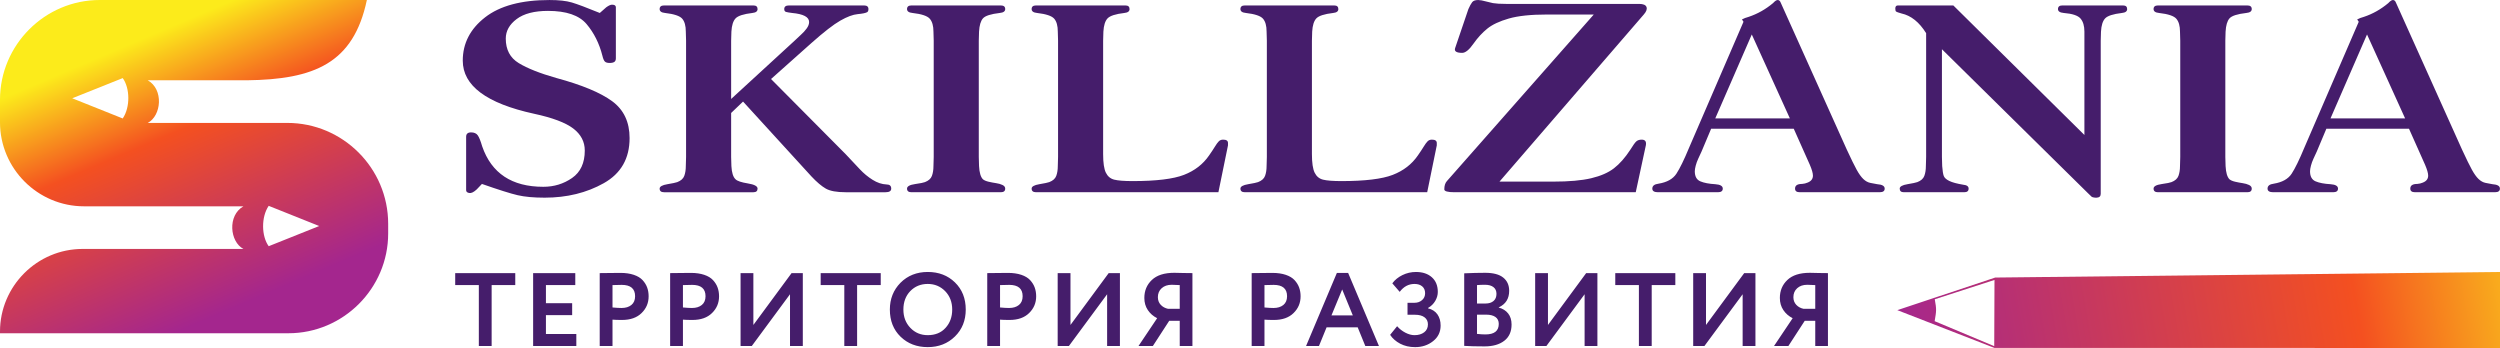 <?xml version="1.0" encoding="UTF-8"?> <!-- Creator: CorelDRAW 2021 (64-Bit) --> <svg xmlns="http://www.w3.org/2000/svg" xmlns:xlink="http://www.w3.org/1999/xlink" xmlns:xodm="http://www.corel.com/coreldraw/odm/2003" xml:space="preserve" width="139.157mm" height="19.371mm" style="shape-rendering:geometricPrecision; text-rendering:geometricPrecision; image-rendering:optimizeQuality; fill-rule:evenodd; clip-rule:evenodd" viewBox="0 0 13914.68 1936.95"> <defs> <style type="text/css"> <![CDATA[ .fil1 {fill:#451D6B;fill-rule:nonzero} .fil0 {fill:url(#id0)} .fil2 {fill:url(#id1)} ]]> </style> <linearGradient id="id0" gradientUnits="userSpaceOnUse" x1="621.48" y1="288.16" x2="1240.02" y2="1741.55"> <stop offset="0" style="stop-opacity:1; stop-color:#FCEB1B"></stop> <stop offset="0.349" style="stop-opacity:1; stop-color:#F45020"></stop> <stop offset="1" style="stop-opacity:1; stop-color:#A4268E"></stop> </linearGradient> <linearGradient id="id1" gradientUnits="userSpaceOnUse" x1="10592.75" y1="2081.48" x2="14452.74" y2="1410.11"> <stop offset="0" style="stop-opacity:1; stop-color:#A4268E"></stop> <stop offset="0.651" style="stop-opacity:1; stop-color:#F45020"></stop> <stop offset="1" style="stop-opacity:1; stop-color:#FCEB1B"></stop> </linearGradient> </defs> <g id="Слой_x0020_1">  <g id="_1632319720320"> <path class="fil0" d="M555.23 0c535.1,0 951.58,0 1486.68,0 -74.55,353.32 -292.99,442.36 -668.97,446.93l-550.54 0c89.77,50.72 76.07,197.26 0,237.23l776.72 0c309.21,0 561.4,252.19 561.4,561.4l0 54.05c0,305.38 -249.85,555.23 -555.23,555.23l-1605.29 0 0 -9.26c0,-253.38 206.65,-460.04 460.04,-460.04l894.92 0c-76.06,-39.97 -89.76,-186.52 0,-237.22l-887.13 0c-257.66,0 -467.83,-210.16 -467.83,-467.84l0 -125.23c0,-305.38 249.85,-555.23 555.23,-555.23zm1221.36 1258.02c-93.68,37.45 -187.38,74.89 -281.06,112.34 -40.36,-55.33 -42.81,-162.02 0,-224.68 93.68,37.45 187.38,74.89 281.06,112.34zm-1374.62 -711.02c93.68,-37.45 187.37,-74.88 281.06,-112.33 40.35,55.33 42.8,162.01 0,224.67 -93.69,-37.45 -187.38,-74.89 -281.06,-112.34z"></path> <path class="fil1" d="M3427.82 40.43l0 284.05c0,9.61 -2.88,16.34 -8.65,20.18 -5.77,3.85 -14.42,5.77 -25.95,5.77 -12.5,0 -21.39,-2.64 -26.68,-7.93 -5.29,-5.29 -9.85,-16.1 -13.7,-32.44 -17.3,-68.24 -46.62,-126.88 -87.95,-175.91 -41.33,-49.02 -112.94,-73.53 -214.83,-73.53 -75.93,0 -134.09,15.14 -174.46,45.42 -40.38,30.28 -60.56,66.56 -60.56,108.86 0,61.52 24.03,106.93 72.08,136.25 48.07,29.32 117.75,56.96 209.07,82.9 142.26,38.46 245.83,81.46 310.71,129.05 64.89,47.58 97.32,116.06 97.32,205.45 0,113.43 -47.82,197.05 -143.46,250.88 -95.64,53.83 -205.45,80.74 -329.45,80.74 -60.56,0 -110.54,-4.57 -149.95,-13.7 -39.42,-9.13 -105.74,-30.04 -198.97,-62.72l-28.84 30.28c-16.34,15.38 -30.28,22.11 -41.82,20.19 -11.53,-1.93 -17.3,-7.21 -17.3,-15.87l0 -297.02c0,-16.34 9.13,-24.51 27.4,-24.51 17.3,0 29.8,5.53 37.49,16.58 7.69,11.06 15.86,31.49 24.51,61.29 51.91,149.95 165.33,224.92 340.27,224.92 59.6,0 112.94,-16.34 160.04,-49.03 47.11,-32.68 70.65,-83.62 70.65,-152.83 0,-49.03 -21.39,-89.87 -64.17,-122.56 -42.77,-32.68 -115.58,-60.08 -218.43,-82.18 -264.34,-57.68 -396.5,-156.2 -396.5,-295.58 0,-96.11 41.33,-176.38 123.99,-240.78 82.66,-64.41 202.33,-96.6 359.02,-96.6 51.91,0 93.23,4.57 123.99,13.7 30.76,9.13 82.66,28.6 155.72,58.4l36.05 -31.73c13.46,-9.61 24.03,-14.41 31.72,-14.41 14.42,0 21.63,4.8 21.63,14.41zm641.61 510.41l353.25 -324.41c10.57,-10.58 22.11,-21.39 34.61,-32.45 12.49,-11.05 23.31,-22.83 32.44,-35.33 9.13,-12.49 13.7,-24.51 13.7,-36.04 0,-27.88 -31.72,-44.7 -95.16,-50.47 -15.38,-1.93 -26.43,-3.85 -33.16,-5.77 -6.73,-1.92 -10.1,-7.21 -10.1,-15.86 0,-13.46 8.65,-20.19 25.96,-20.19l418.13 0c16.34,0 24.51,6.73 24.51,20.19 0,8.65 -2.4,14.42 -7.21,17.3 -8.65,4.81 -26.19,8.41 -52.63,10.82 -26.43,2.4 -58.64,14.42 -96.6,36.04 -37.97,21.63 -91.55,63.21 -160.76,124.72l-224.93 200.41 415.25 418.13c31.73,33.65 58.16,61.77 79.3,84.35 21.15,22.59 44.7,42.05 70.64,58.4 25.96,16.34 51.91,24.99 77.86,25.95 17.3,0 25.95,7.69 25.95,23.07 0,13.46 -10.57,20.19 -31.72,20.19l-222.04 0c-49.98,0 -86.74,-6.73 -110.3,-20.19 -23.55,-13.46 -50.22,-36.05 -80.01,-67.76l-380.65 -416.69 -66.32 63.45 0 245.11 1.45 50.46c1.92,36.53 9.61,61.05 23.07,73.53 9.61,9.62 32.44,17.31 68.48,23.07 36.05,5.77 54.07,15.38 54.07,28.84 0,13.46 -7.69,20.19 -23.07,20.19l-497.43 0c-16.34,0 -24.51,-6.73 -24.51,-20.19 0,-11.53 14.42,-19.7 43.26,-24.51 28.84,-4.81 47.1,-8.65 54.79,-11.54 20.19,-7.69 33.17,-19.22 38.93,-34.6 5.77,-15.38 8.66,-33.65 8.66,-54.8l1.44 -50.46 0 -647.38 -1.44 -50.47c0,-32.69 -6.73,-56.72 -20.19,-72.09 -13.46,-15.38 -45.18,-25.95 -95.16,-31.72 -20.19,-1.93 -30.28,-9.13 -30.28,-21.63 0,-13.46 8.17,-20.19 24.51,-20.19l497.43 0c15.38,0 23.07,6.73 23.07,20.19 0,12.5 -9.61,19.7 -28.84,21.63 -49.02,5.77 -80.25,15.86 -93.71,30.28 -13.46,14.42 -21.15,38.93 -23.07,73.53l-1.45 50.47 0 324.41zm1127.51 322.98l0 -647.38 -1.44 -50.47c0,-31.73 -6.73,-55.52 -20.19,-71.37 -13.46,-15.86 -45.66,-26.67 -96.6,-32.44 -20.19,-1.93 -30.28,-9.13 -30.28,-21.63 0,-13.46 8.17,-20.19 24.51,-20.19l497.43 0c16.34,0 24.51,6.73 24.51,20.19 0,12.5 -10.09,19.7 -30.28,21.63 -49.98,5.77 -81.22,15.86 -93.71,30.28 -12.5,14.42 -19.71,38.93 -21.63,73.53l-1.44 50.47 0 647.38 1.44 50.46c1.92,36.53 9.13,61.05 21.63,73.53 6.73,5.77 17.3,10.34 31.72,13.7 14.42,3.37 28.36,6.01 41.82,7.93 13.45,1.92 25.23,5.29 35.32,10.1 10.1,4.8 15.14,11.53 15.14,20.18 0,13.46 -8.17,20.19 -24.51,20.19l-497.43 0c-16.34,0 -24.51,-6.73 -24.51,-20.19 0,-12.49 14.9,-20.91 44.7,-25.23 29.8,-4.33 48.06,-7.93 54.79,-10.82 20.19,-7.69 33.17,-19.22 38.93,-34.6 5.77,-15.38 8.66,-33.65 8.66,-54.8l1.44 -50.46zm692.08 0l0 0 0 -647.38 -1.44 -50.47c0,-32.69 -6.73,-56.72 -20.19,-72.09 -13.46,-15.38 -45.18,-25.95 -95.16,-31.72 -20.19,-1.93 -30.28,-9.13 -30.28,-21.63 0,-13.46 8.17,-20.19 24.51,-20.19l497.43 0c15.38,0 23.07,6.73 23.07,20.19 0,12.5 -9.61,19.7 -28.84,21.63 -49.02,5.77 -80.25,15.86 -93.71,30.28 -13.46,14.42 -21.15,38.93 -23.07,73.53l-1.45 50.47 0 631.51c0,48.07 5.05,82.43 15.15,103.09 10.09,20.67 25.71,33.65 46.86,38.94 21.15,5.28 55.27,7.93 102.37,7.93 130.72,0 225.88,-11.54 285.48,-34.61 59.6,-23.07 106.21,-59.12 139.86,-108.14 13.46,-19.22 24.27,-35.56 32.44,-49.02 8.17,-13.46 15.38,-23.31 21.63,-29.56 6.25,-6.25 14.18,-9.37 23.79,-9.37 18.27,0 27.4,6.24 27.4,18.74l0 12.98 -53.35 260.97 -1015.05 0c-16.34,0 -24.51,-6.73 -24.51,-20.19 0,-11.53 14.42,-19.7 43.26,-24.51 28.84,-4.81 47.1,-8.65 54.79,-11.54 20.19,-7.69 33.17,-19.22 38.93,-34.6 5.77,-15.38 8.66,-33.65 8.66,-54.8l1.44 -50.46zm1162.11 0l0 0 0 -647.38 -1.44 -50.47c0,-32.69 -6.73,-56.72 -20.19,-72.09 -13.46,-15.38 -45.18,-25.95 -95.16,-31.72 -20.19,-1.93 -30.28,-9.13 -30.28,-21.63 0,-13.46 8.17,-20.19 24.51,-20.19l497.43 0c15.38,0 23.07,6.73 23.07,20.19 0,12.5 -9.61,19.7 -28.84,21.63 -49.02,5.77 -80.25,15.86 -93.71,30.28 -13.46,14.42 -21.15,38.93 -23.07,73.53l-1.45 50.47 0 631.51c0,48.07 5.05,82.43 15.15,103.09 10.09,20.67 25.71,33.65 46.86,38.94 21.15,5.28 55.27,7.93 102.37,7.93 130.72,0 225.88,-11.54 285.48,-34.61 59.6,-23.07 106.21,-59.12 139.86,-108.14 13.46,-19.22 24.27,-35.56 32.44,-49.02 8.17,-13.46 15.38,-23.31 21.63,-29.56 6.25,-6.25 14.18,-9.37 23.79,-9.37 18.27,0 27.4,6.24 27.4,18.74l0 12.98 -53.35 260.97 -1015.05 0c-16.34,0 -24.51,-6.73 -24.51,-20.19 0,-11.53 14.42,-19.7 43.26,-24.51 28.84,-4.81 47.1,-8.65 54.79,-11.54 20.19,-7.69 33.17,-19.22 38.93,-34.6 5.77,-15.38 8.66,-33.65 8.66,-54.8l1.44 -50.46zm1819.58 -793.01l-260.97 0c-89.39,0 -160.04,7.45 -211.94,22.35 -51.91,14.9 -91.8,33.64 -119.68,56.23 -27.87,22.6 -53.35,50.23 -76.41,82.91 -24.03,34.6 -45.18,51.91 -63.44,51.91 -32.69,0 -45.66,-9.14 -38.94,-27.4l73.53 -216.27c7.69,-17.3 14.66,-30.04 20.91,-38.21 6.25,-8.17 17.54,-12.26 33.89,-12.26 4.8,0 11.05,0.72 18.74,2.16 7.69,1.45 17.79,3.85 30.28,7.21 12.5,3.37 23.55,6.01 33.17,7.93 17.3,2.89 41.33,4.33 72.08,4.33l741.1 0c23.07,0 36.77,5.77 41.1,17.3 4.32,11.54 -0.72,25.48 -15.14,41.82l-803.1 929.98 299.9 0c87.47,0 157.64,-6.25 210.5,-18.74 52.87,-12.5 95.16,-31.01 126.88,-55.52 31.73,-24.51 62.01,-58.88 90.84,-103.09 15.38,-24.99 26.67,-40.61 33.88,-46.86 7.21,-6.25 17.06,-9.37 29.56,-9.37 19.23,0 26.92,10.57 23.07,31.72l-56.23 260.97 -1009.28 0c-37.49,0 -56.24,-5.29 -56.24,-15.86 0,-20.19 4.81,-35.57 14.42,-46.14l817.52 -927.1zm1113.09 635.84l-459.94 0 -53.35 126.89c-5.77,12.49 -11.78,25.47 -18.03,38.93 -6.24,13.46 -11.05,26.67 -14.42,39.65 -3.36,12.98 -5.04,23.31 -5.04,31 0,28.84 10.33,47.59 31,56.24 20.67,8.65 48.3,13.94 82.9,15.86 27.88,1.92 41.82,10.09 41.82,24.51 0,13.46 -9.13,20.19 -27.4,20.19l-333.06 0c-21.15,0 -31.72,-6.73 -31.72,-20.19 0,-15.38 11.54,-24.51 34.61,-27.39 47.1,-7.69 80.25,-26.2 99.48,-55.52 19.23,-29.32 42.78,-77.61 70.65,-144.9l302.78 -700.74 -8.65 -12.97c10.58,-5.77 23.07,-10.58 37.49,-14.42 49.03,-16.35 94.2,-41.82 135.53,-76.42 10.58,-11.53 19.23,-17.3 25.96,-17.3 7.69,0 13.46,5.29 17.3,15.86l367.67 817.52c24.03,51.91 42.29,89.15 54.79,111.74 12.5,22.59 24.75,39.66 36.77,51.19 12.02,11.54 24.99,18.75 38.93,21.63 13.94,2.88 26.68,5.29 38.21,7.21 27.88,1.92 41.82,10.09 41.82,24.51 0,13.46 -9.13,20.19 -27.4,20.19l-445.53 0c-17.3,0 -25.95,-6.73 -25.95,-20.19 0,-17.3 12.98,-25.95 38.93,-25.95 11.54,-0.96 21.63,-3.37 30.28,-7.21 20.19,-7.69 30.28,-20.67 30.28,-38.93 0,-13.46 -5.76,-33.65 -17.3,-60.57l-89.39 -200.41zm-233.58 -524.82l-203.29 467.15 415.25 0 -211.95 -467.15zm1121.74 -161.49l729.57 720.91 0 -575.29c0,-31.73 -7.21,-56 -21.63,-72.81 -14.42,-16.82 -45.66,-27.16 -93.72,-31 -21.15,-1.93 -31.72,-9.13 -31.72,-21.63 0,-13.46 8.17,-20.19 24.51,-20.19l337.38 0c15.39,0 23.08,6.73 23.08,20.19 0,12.5 -9.62,19.7 -28.84,21.63 -49.03,5.77 -80.26,15.86 -93.72,30.28 -13.46,14.42 -21.15,38.93 -23.07,73.53l-1.44 50.47 0 852.11c0,13.46 -7.21,20.67 -21.63,21.63l-10.09 0c-9.62,-0.96 -15.87,-2.64 -18.75,-5.05 -2.88,-2.4 -9.61,-8.89 -20.19,-19.46l-813.19 -801.66 0 599.8 1.44 50.46c1.92,25.96 4.81,44.22 8.65,54.8 3.85,10.57 14.18,19.94 31,28.12 16.83,8.17 42.54,15.14 77.14,20.9 20.18,1.93 30.28,9.14 30.28,21.63 0,13.46 -8.17,20.19 -24.51,20.19l-335.95 0c-15.38,0 -23.07,-6.73 -23.07,-20.19 0,-11.53 14.42,-19.7 43.26,-24.51 28.84,-4.81 47.1,-8.65 54.79,-11.54 20.19,-7.69 33.17,-19.22 38.94,-34.6 5.76,-15.38 8.65,-33.65 8.65,-54.8l1.44 -50.46 0 -689.2c-38.45,-61.52 -84.1,-98.04 -136.97,-109.58 -17.31,-4.81 -27.4,-8.41 -30.28,-10.81 -2.89,-2.41 -4.33,-7.93 -4.33,-16.59 0,-11.53 4.81,-17.3 14.42,-17.3l308.55 0zm1263.05 843.48l0 -647.38 -1.44 -50.47c0,-31.73 -6.73,-55.52 -20.19,-71.37 -13.46,-15.86 -45.66,-26.67 -96.6,-32.44 -20.19,-1.93 -30.28,-9.13 -30.28,-21.63 0,-13.46 8.17,-20.19 24.51,-20.19l497.43 0c16.34,0 24.51,6.73 24.51,20.19 0,12.5 -10.09,19.7 -30.28,21.63 -49.98,5.77 -81.22,15.86 -93.71,30.28 -12.5,14.42 -19.71,38.93 -21.63,73.53l-1.44 50.47 0 647.38 1.44 50.46c1.92,36.53 9.13,61.05 21.63,73.53 6.73,5.77 17.3,10.34 31.72,13.7 14.42,3.37 28.36,6.01 41.82,7.93 13.45,1.92 25.23,5.29 35.32,10.1 10.1,4.8 15.14,11.53 15.14,20.18 0,13.46 -8.17,20.19 -24.51,20.19l-497.43 0c-16.34,0 -24.51,-6.73 -24.51,-20.19 0,-12.49 14.9,-20.91 44.7,-25.23 29.8,-4.33 48.06,-7.93 54.79,-10.82 20.19,-7.69 33.17,-19.22 38.93,-34.6 5.77,-15.38 8.66,-33.65 8.66,-54.8l1.44 -50.46zm1273.13 -157.17l-459.94 0 -53.35 126.89c-5.77,12.49 -11.78,25.47 -18.03,38.93 -6.24,13.46 -11.05,26.67 -14.42,39.65 -3.36,12.98 -5.04,23.31 -5.04,31 0,28.84 10.33,47.59 31,56.24 20.67,8.65 48.3,13.94 82.9,15.86 27.88,1.92 41.82,10.09 41.82,24.51 0,13.46 -9.13,20.19 -27.4,20.19l-333.06 0c-21.15,0 -31.72,-6.73 -31.72,-20.19 0,-15.38 11.54,-24.51 34.61,-27.39 47.1,-7.69 80.25,-26.2 99.48,-55.52 19.23,-29.32 42.78,-77.61 70.65,-144.9l302.78 -700.74 -8.65 -12.97c10.58,-5.77 23.07,-10.58 37.49,-14.42 49.03,-16.35 94.2,-41.82 135.53,-76.42 10.58,-11.53 19.23,-17.3 25.96,-17.3 7.69,0 13.46,5.29 17.3,15.86l367.67 817.52c24.03,51.91 42.29,89.15 54.79,111.74 12.5,22.59 24.75,39.66 36.77,51.19 12.02,11.54 24.99,18.75 38.93,21.63 13.94,2.88 26.68,5.29 38.21,7.21 27.88,1.92 41.82,10.09 41.82,24.51 0,13.46 -9.13,20.19 -27.4,20.19l-445.53 0c-17.3,0 -25.95,-6.73 -25.95,-20.19 0,-17.3 12.98,-25.95 38.93,-25.95 11.54,-0.96 21.63,-3.37 30.28,-7.21 20.19,-7.69 30.28,-20.67 30.28,-38.93 0,-13.46 -5.76,-33.65 -17.3,-60.57l-89.39 -200.41zm-233.58 -524.82l-203.29 467.15 415.25 0 -211.95 -467.15z"></path> <path class="fil1" d="M2665.11 1586.77l-131.52 0 0 -66.63 334.29 0 0 66.63 -131.51 0 0 338.92 -71.26 0 0 -338.92zm542.64 338.92l-240.44 0 0 -405.56 234.64 0 0 66.63 -163.38 0 0 100.8 146 0 0 66.62 -146 0 0 104.87 169.18 0 0 66.62zm201.38 -146.58l0 146.58 -71.26 0 0 -405.56c17,0 35.35,-0.19 55.05,-0.58 20.08,-0.38 40.17,-0.58 60.26,-0.58 28.58,0 53.4,3.58 74.44,10.72 21.05,7.15 37.37,17 48.96,29.55 11.59,12.56 20.09,26.27 25.49,41.14 5.41,14.87 8.12,31.19 8.12,48.96 0,36.7 -13.14,67.78 -39.4,93.28 -25.88,25.49 -62.19,38.24 -108.92,38.24 -23.57,0 -41.14,-0.58 -52.73,-1.74zm50.99 -193.51l-50.99 1.16 0 124.56c20.47,1.93 37.28,2.9 50.41,2.9 22.79,0 41.04,-5.61 54.75,-16.81 13.72,-11.2 20.57,-27.42 20.57,-48.67 0,-42.1 -24.91,-63.15 -74.73,-63.15zm341.01 193.51l0 146.58 -71.26 0 0 -405.56c17,0 35.35,-0.19 55.05,-0.58 20.08,-0.38 40.17,-0.58 60.26,-0.58 28.58,0 53.4,3.58 74.44,10.72 21.05,7.15 37.37,17 48.96,29.55 11.59,12.56 20.09,26.27 25.49,41.14 5.41,14.87 8.12,31.19 8.12,48.96 0,36.7 -13.14,67.78 -39.4,93.28 -25.88,25.49 -62.19,38.24 -108.92,38.24 -23.57,0 -41.14,-0.58 -52.73,-1.74zm50.99 -193.51l-50.99 1.16 0 124.56c20.47,1.93 37.28,2.9 50.41,2.9 22.79,0 41.04,-5.61 54.75,-16.81 13.72,-11.2 20.57,-27.42 20.57,-48.67 0,-42.1 -24.91,-63.15 -74.73,-63.15zm544.95 52.14l-212.62 287.95 -62.58 0 0 -405.56 71.26 0 0 288.53 212.62 -288.53 62.58 0 0 405.56 -71.26 0 0 -287.95zm302.2 -50.98l-131.52 0 0 -66.63 334.29 0 0 66.63 -131.51 0 0 338.92 -71.26 0 0 -338.92zm253.53 136.15c0,-59.1 19.7,-108.73 59.1,-148.9 40.18,-40.17 90.77,-60.26 151.8,-60.26 61.03,0 111.43,19.31 151.21,57.94 40.18,39.01 60.26,89.41 60.26,151.22 0,60.64 -20.08,110.65 -60.26,150.05 -40.17,39.4 -90.57,59.1 -151.21,59.1 -61.03,0 -111.43,-19.31 -151.22,-57.94 -39.78,-38.62 -59.68,-89.02 -59.68,-151.21zm75.32 0c0,40.94 12.94,74.92 38.82,101.96 25.88,27.04 58.13,40.56 96.75,40.56 41.72,0 74.73,-13.52 99.07,-40.56 24.72,-27.04 37.08,-61.03 37.08,-101.96 0,-41.33 -13.13,-75.51 -39.4,-102.55 -26.27,-26.65 -58.52,-39.98 -96.75,-39.98 -39.01,0 -71.45,13.33 -97.33,39.98 -25.5,26.65 -38.24,60.84 -38.24,102.55zm538 56.2l0 146.58 -71.26 0 0 -405.56c17,0 35.35,-0.19 55.05,-0.58 20.08,-0.38 40.17,-0.58 60.26,-0.58 28.58,0 53.4,3.58 74.44,10.72 21.05,7.15 37.37,17 48.96,29.55 11.59,12.56 20.09,26.27 25.49,41.14 5.41,14.87 8.12,31.19 8.12,48.96 0,36.7 -13.14,67.78 -39.4,93.28 -25.88,25.49 -62.19,38.24 -108.92,38.24 -23.57,0 -41.14,-0.58 -52.73,-1.74zm50.99 -193.51l-50.99 1.16 0 124.56c20.47,1.93 37.28,2.9 50.41,2.9 22.79,0 41.04,-5.61 54.75,-16.81 13.72,-11.2 20.57,-27.42 20.57,-48.67 0,-42.1 -24.91,-63.15 -74.73,-63.15zm544.95 52.14l-212.62 287.95 -62.58 0 0 -405.56 71.26 0 0 288.53 212.62 -288.53 62.58 0 0 405.56 -71.26 0 0 -287.95zm474.84 287.95l-70.67 0 0 -140.21 -58.52 0 -90.96 140.21 -79.95 0 103.7 -154.69c-21.63,-10.82 -38.91,-25.88 -51.85,-45.2 -12.94,-19.31 -19.41,-41.71 -19.41,-67.2 0,-40.56 13.9,-73.96 41.71,-100.23 27.82,-26.65 69.52,-39.98 125.15,-39.98 0.77,0 17.77,0.39 50.99,1.16 16.99,0.39 33.6,0.58 49.82,0.58l0 405.56zm-135.57 -206.83l64.9 0 0 -132.09c-19.7,-1.16 -34.58,-1.74 -44.62,-1.74 -23.17,0 -41.81,6.37 -55.91,19.12 -14.1,12.74 -21.15,29.35 -21.15,49.83 0,16.99 5.31,31.19 15.93,42.58 10.63,11.4 24.24,18.83 40.85,22.31zm536.54 60.26l0 146.58 -71.26 0 0 -405.56c17,0 35.35,-0.19 55.05,-0.58 20.08,-0.38 40.17,-0.58 60.26,-0.58 28.58,0 53.4,3.58 74.44,10.72 21.05,7.15 37.37,17 48.96,29.55 11.59,12.56 20.09,26.27 25.49,41.14 5.41,14.87 8.12,31.19 8.12,48.96 0,36.7 -13.14,67.78 -39.4,93.28 -25.88,25.49 -62.19,38.24 -108.92,38.24 -23.57,0 -41.14,-0.58 -52.73,-1.74zm50.99 -193.51l-50.99 1.16 0 124.56c20.47,1.93 37.28,2.9 50.41,2.9 22.79,0 41.04,-5.61 54.75,-16.81 13.72,-11.2 20.57,-27.42 20.57,-48.67 0,-42.1 -24.91,-63.15 -74.73,-63.15zm252.37 340.08l-71.83 0 171.49 -406.72 62.58 0 171.49 406.72 -75.89 0 -42.3 -103.7 -173.23 0 -42.3 103.7zm188.3 -170.34l-59.1 -144.26 -59.68 144.26 118.77 0zm346.81 176.71c-31.29,0 -59.01,-6.37 -83.14,-19.12 -24.14,-12.74 -42.78,-29.16 -55.91,-49.25l38.82 -48.09c12.75,14.68 28,26.65 45.77,35.93 17.77,9.27 34.77,13.9 50.99,13.9 22.02,0 39.98,-5.31 53.89,-15.93 13.9,-10.62 20.86,-25.4 20.86,-44.33 0,-16.61 -6.28,-29.64 -18.84,-39.11 -12.55,-9.46 -30.22,-14.19 -53.01,-14.19l-41.72 0 0 -66.63 39.4 0c16.22,0 30.03,-4.92 41.43,-14.77 11.39,-9.85 17.09,-22.69 17.09,-38.53 0,-16.22 -5.31,-28.87 -15.93,-37.95 -10.63,-9.08 -25.01,-13.62 -43.17,-13.62 -32.83,0 -60.26,14.68 -82.26,44.04l-41.14 -47.51c13.9,-18.93 32.64,-34.19 56.2,-45.78 23.56,-11.59 48.67,-17.38 75.31,-17.38 37.09,0 66.63,9.85 88.64,29.55 22.02,19.7 33.03,46.93 33.03,81.69 0,16.99 -4.73,33.6 -14.2,49.83 -9.46,16.22 -22.88,29.35 -40.27,39.4l0 1.73c23.18,5.8 40.66,17.1 52.44,33.9 11.78,16.8 17.67,37.56 17.67,62.29 0,35.92 -14.1,64.89 -42.29,86.9 -27.82,22.01 -61.03,33.02 -99.65,33.02zm273.22 -6.95l0 -403.82c41.72,-1.93 80.72,-2.9 117.03,-2.9 44.81,0 78.21,8.89 100.23,26.66 22.02,17.77 33.03,42.29 33.03,73.57 0,43.65 -19.32,74.35 -57.94,92.12l0 1.16c22.01,5.79 39.4,16.7 52.14,32.73 12.75,16.03 19.12,36.6 19.12,61.71 0,39.4 -13.52,69.52 -40.55,90.38 -27.04,20.86 -63.74,31.29 -110.08,31.29 -46.36,0 -84.01,-0.97 -112.98,-2.9zm121.67 -173.81l-50.41 0 0 107.18c18.16,1.93 33.8,2.9 46.93,2.9 49.45,0 74.16,-19.51 74.16,-58.52 0,-17 -6.18,-29.84 -18.54,-38.54 -12.36,-8.69 -29.75,-13.03 -52.15,-13.03zm-5.8 -166.28c-16.99,0 -31.86,0.58 -44.61,1.74l0 102.54 48.09 0c18.16,0 32.74,-4.63 43.75,-13.91 11.01,-9.27 16.51,-22.59 16.51,-39.97 0,-16.23 -5.6,-28.69 -16.8,-37.38 -11.2,-8.69 -26.85,-13.03 -46.94,-13.03zm554.23 52.72l-212.62 287.95 -62.58 0 0 -405.56 71.26 0 0 288.53 212.62 -288.53 62.58 0 0 405.56 -71.26 0 0 -287.95zm302.2 -50.98l-131.52 0 0 -66.63 334.29 0 0 66.63 -131.51 0 0 338.92 -71.26 0 0 -338.92zm577.4 50.98l-212.62 287.95 -62.58 0 0 -405.56 71.26 0 0 288.53 212.62 -288.53 62.58 0 0 405.56 -71.26 0 0 -287.95zm474.84 287.95l-70.67 0 0 -140.21 -58.52 0 -90.96 140.21 -79.95 0 103.7 -154.69c-21.63,-10.82 -38.91,-25.88 -51.85,-45.2 -12.94,-19.31 -19.41,-41.71 -19.41,-67.2 0,-40.56 13.9,-73.96 41.71,-100.23 27.82,-26.65 69.52,-39.98 125.15,-39.98 0.77,0 17.77,0.39 50.99,1.16 16.99,0.39 33.6,0.58 49.82,0.58l0 405.56zm-135.57 -206.83l64.9 0 0 -132.09c-19.7,-1.16 -34.58,-1.74 -44.62,-1.74 -23.17,0 -41.81,6.37 -55.91,19.12 -14.1,12.74 -21.15,29.35 -21.15,49.83 0,16.99 5.31,31.19 15.93,42.58 10.63,11.4 24.24,18.83 40.85,22.31z"></path> <path class="fil2" d="M10767.99 1787.59c9.75,-57.14 11.18,-64.68 0.68,-121.96l332.46 -107.57 -1.47 368.65 -331.67 -139.12zm3146.69 -273.87l-2809.78 31.09 -544.57 181.44 540.09 210.13 2814.26 0.57 0 -423.23z"></path> </g> </g> </svg> 